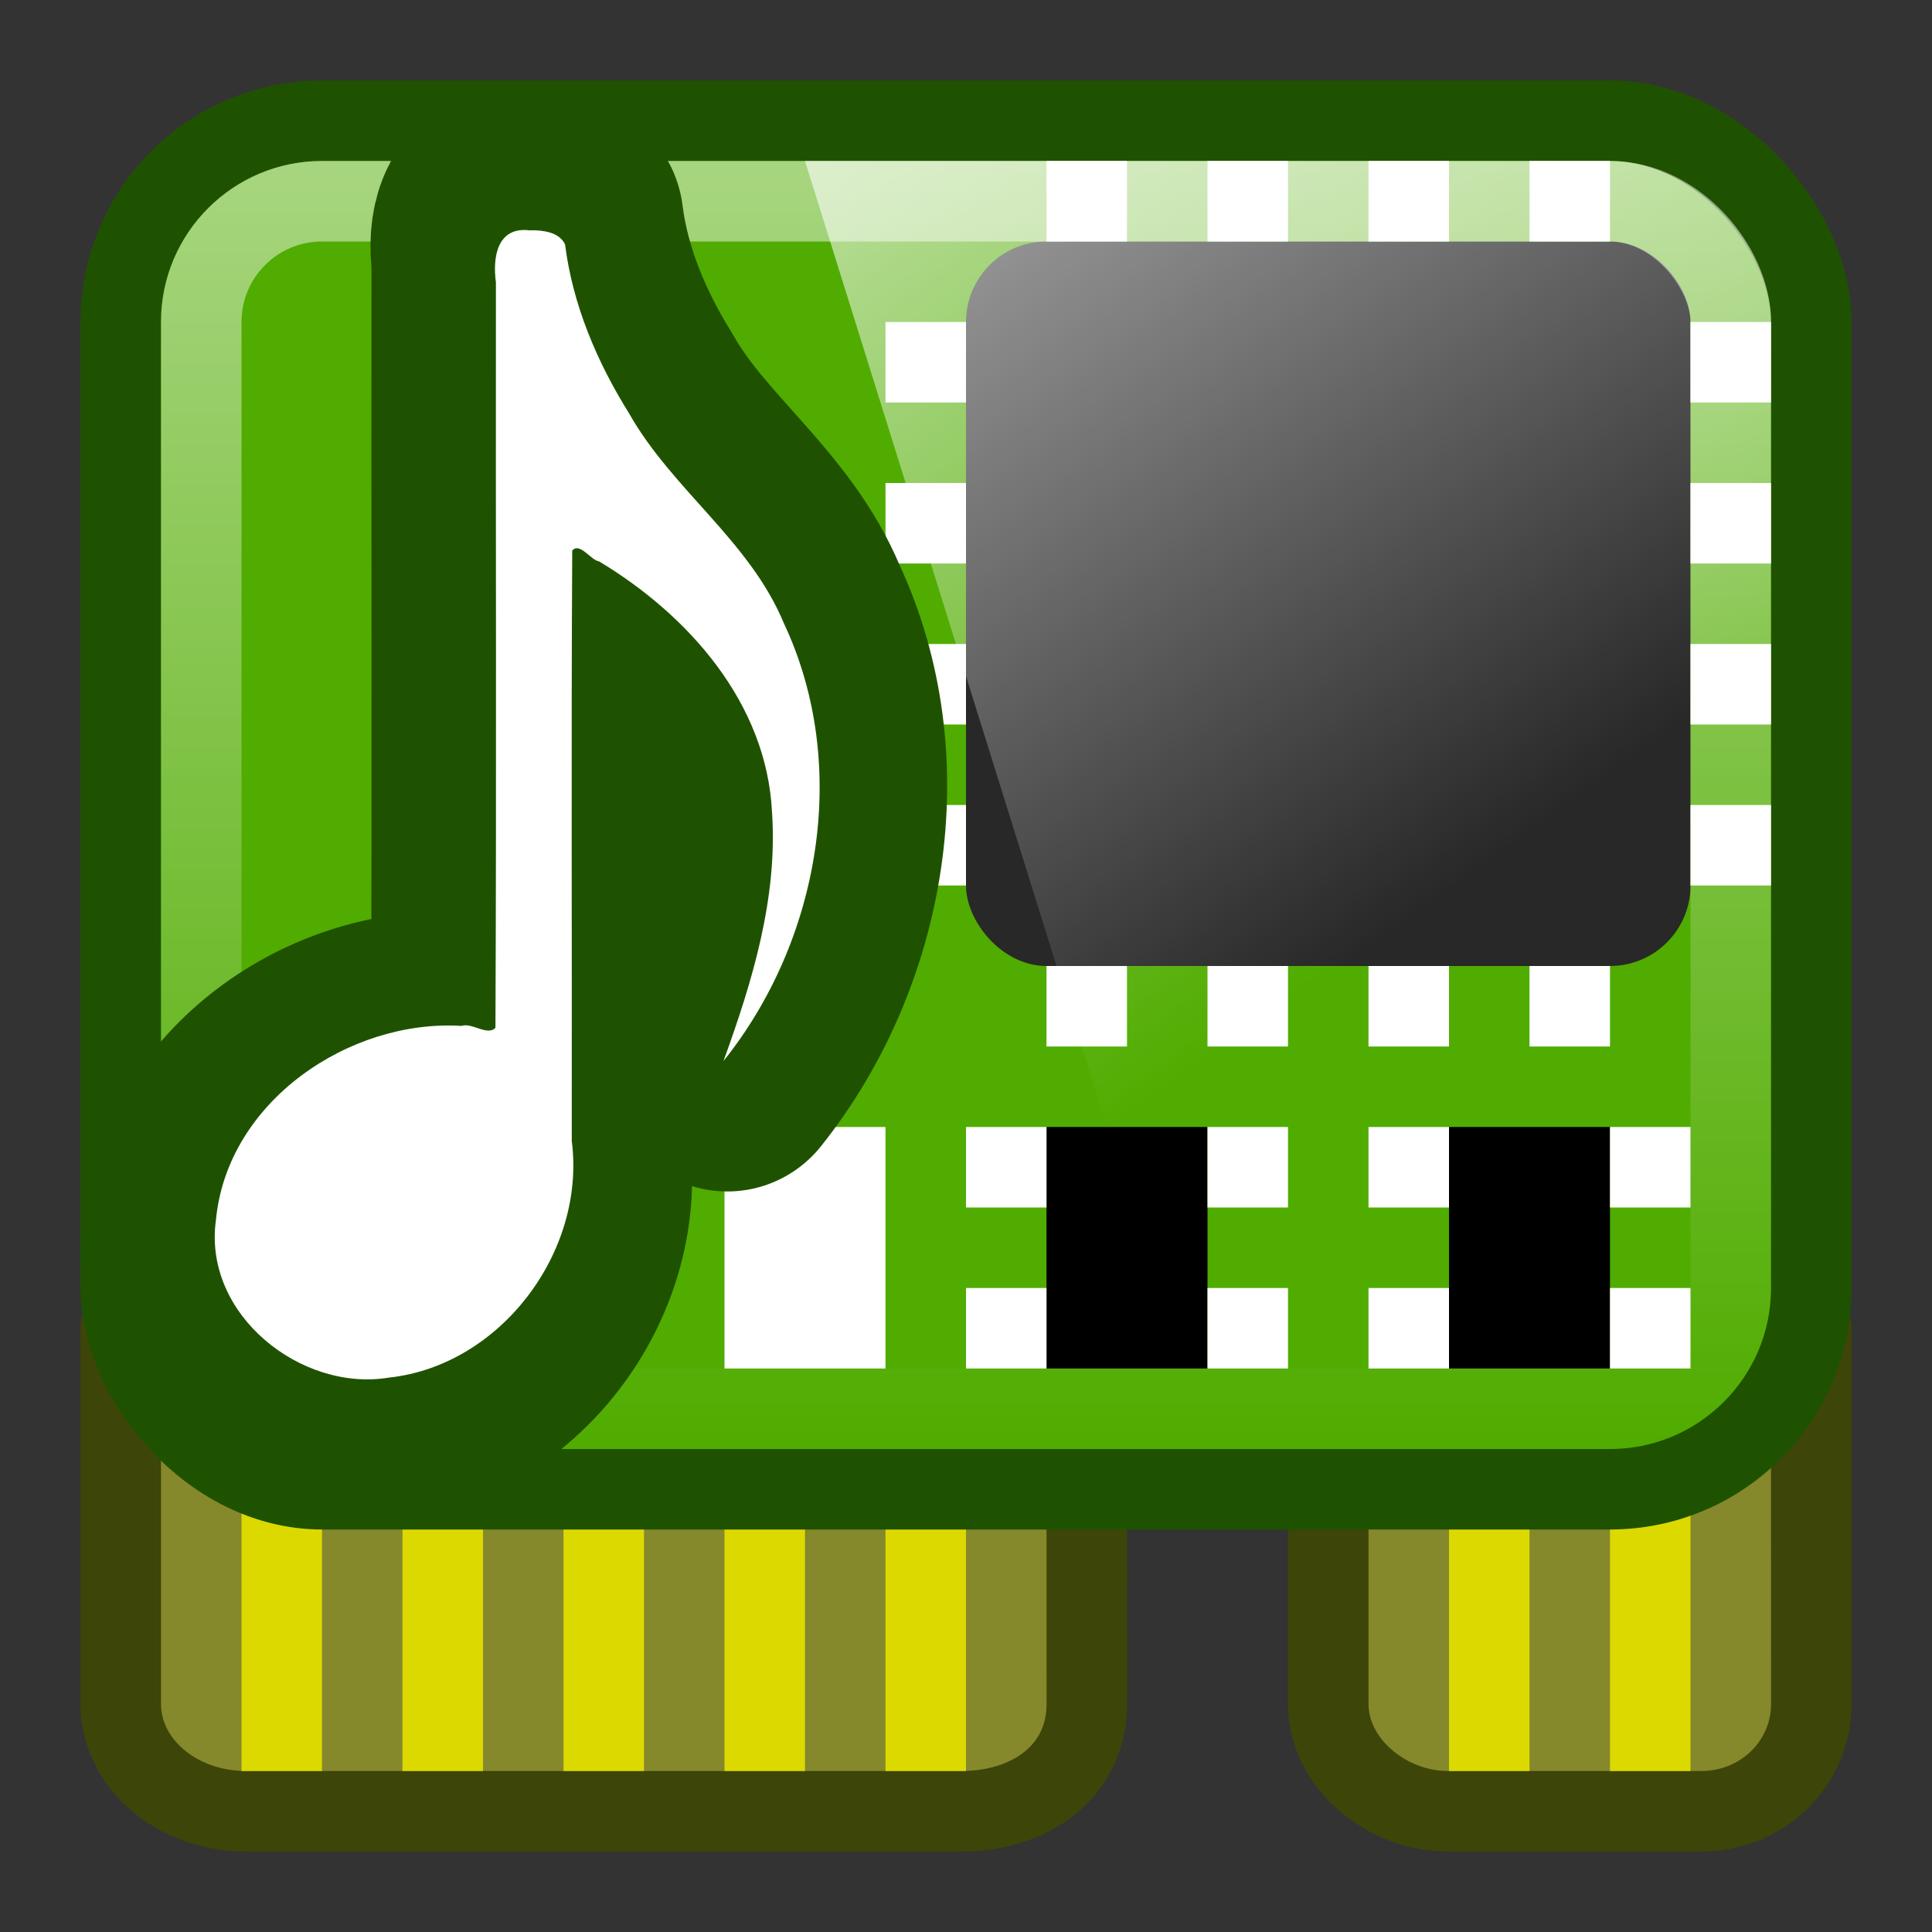 <?xml version="1.0" encoding="UTF-8" standalone="no"?>
<!-- Created with Inkscape (http://www.inkscape.org/) -->

<svg xmlns:dc="http://purl.org/dc/elements/1.1/" xmlns:cc="http://creativecommons.org/ns#" xmlns:rdf="http://www.w3.org/1999/02/22-rdf-syntax-ns#" xmlns:svg="http://www.w3.org/2000/svg" xmlns="http://www.w3.org/2000/svg" xmlns:xlink="http://www.w3.org/1999/xlink" xmlns:sodipodi="http://sodipodi.sourceforge.net/DTD/sodipodi-0.dtd" xmlns:inkscape="http://www.inkscape.org/namespaces/inkscape" width="24" height="24" id="svg3437" version="1.1" inkscape:version="0.48.4 r9939" sodipodi:docname="audio-card24.svg">
  <rect width="100%" height="100%" fill="#333333" stroke="none"/>
  <defs id="defs3439">
    <linearGradient id="linearGradient4695">
      <stop style="stop-color:white;stop-opacity:0.5;" offset="0" id="stop4697" />
      <stop style="stop-color:white;stop-opacity:0;" offset="1" id="stop4699" />
    </linearGradient>
    <linearGradient inkscape:collect="always" xlink:href="#linearGradient4594-3" id="linearGradient5698" gradientUnits="userSpaceOnUse" gradientTransform="matrix(0.516,0,0,0.493,0.861,1027.403)" x1="8.211" y1="-5.714" x2="31.743" y2="25.487" />
    <linearGradient gradientUnits="userSpaceOnUse" id="linearGradient4594-3" x1="8.211" x2="31.743" y1="-5.714" y2="25.487">
      <stop offset="0" stop-color="#fff" id="stop37-5-1-3" />
      <stop offset="1" stop-color="#fff" stop-opacity="0" id="stop39-0" />
    </linearGradient>
    <linearGradient inkscape:collect="always" xlink:href="#linearGradient4695" id="linearGradient4701" x1="12" y1="1030.362" x2="12" y2="1046.362" gradientUnits="userSpaceOnUse" />
    <radialGradient gradientUnits="userSpaceOnUse" gradientTransform="matrix(1,0,0,1.5,-5,-12.75)" r="1" fy="29.5" fx="26" cy="29.5" cx="26" id="radialGradient4328" xlink:href="#linearGradient4322" inkscape:collect="always" />
    <linearGradient y2="44" x2="20" y1="36" x1="20" gradientTransform="matrix(0.667,0,0,1,1.333,0)" gradientUnits="userSpaceOnUse" id="linearGradient4134" xlink:href="#linearGradient3923" inkscape:collect="always" />
    <linearGradient y2="44" x2="20" y1="36" x1="20" gradientTransform="matrix(0.667,0,0,1,3.333,0)" gradientUnits="userSpaceOnUse" id="linearGradient4026" xlink:href="#linearGradient3923" inkscape:collect="always" />
    <linearGradient y2="36" x2="10" y1="43" x1="10" gradientTransform="matrix(-1,0,0,1,48,0)" gradientUnits="userSpaceOnUse" id="linearGradient3872" xlink:href="#linearGradient3892" inkscape:collect="always" />
    <linearGradient y2="44" x2="-9" y1="36" x1="-9" gradientTransform="scale(-1,1)" gradientUnits="userSpaceOnUse" id="linearGradient3870" xlink:href="#linearGradient3886" inkscape:collect="always" />
    <linearGradient y2="3" x2="10" y1="43" x1="10" gradientTransform="matrix(-1,0,0,1,48,0)" gradientUnits="userSpaceOnUse" id="linearGradient3865" xlink:href="#linearGradient3791" inkscape:collect="always" />
    <linearGradient gradientTransform="scale(-1,1)" y2="44" x2="-9" y1="4" x1="-9" gradientUnits="userSpaceOnUse" id="linearGradient3863" xlink:href="#linearGradient3783" inkscape:collect="always" />
    <linearGradient y2="25.487" x2="31.743" y1="-5.714" x1="8.211" gradientTransform="matrix(0.988,0,0,0.986,3.483,-1.918)" gradientUnits="userSpaceOnUse" id="linearGradient3952" xlink:href="#linearGradient4594-3-2" inkscape:collect="always" />
    <radialGradient r="117.143" fy="486.648" fx="605.714" cy="486.648" cx="605.714" gradientTransform="matrix(-0.062,0,0,0.029,46.532,28.953)" gradientUnits="userSpaceOnUse" id="radialGradient3583" xlink:href="#linearGradient5060-29" inkscape:collect="always" />
    <linearGradient y2="609.505" x2="302.857" y1="366.648" x1="302.857" gradientTransform="matrix(0.062,0,0,0.029,1.624,28.953)" gradientUnits="userSpaceOnUse" id="linearGradient3581" xlink:href="#linearGradient5048-8" inkscape:collect="always" />
    <radialGradient r="117.143" fy="486.648" fx="605.714" cy="486.648" cx="605.714" gradientTransform="matrix(0.062,0,0,0.029,1.637,28.953)" gradientUnits="userSpaceOnUse" id="radialGradient3579" xlink:href="#linearGradient5060-29" inkscape:collect="always" />
    <linearGradient y2="23.579" x2="13.84" y1="3.293" x1="13.84" gradientTransform="matrix(0.999,0,0,1.035,-0.829,0.591)" gradientUnits="userSpaceOnUse" id="linearGradient3425" xlink:href="#linearGradient4050-7" inkscape:collect="always" />
    <linearGradient gradientUnits="userSpaceOnUse" id="linearGradient4594-3-2" x1="8.211" x2="31.743" y1="-5.714" y2="25.487">
      <stop offset="0" stop-color="#fff" id="stop37-5-1-3-9" />
      <stop offset="1" stop-color="#fff" stop-opacity="0" id="stop39-0-8" />
    </linearGradient>
    <linearGradient id="linearGradient4050-7">
      <stop style="stop-color:white;stop-opacity:0.502;" offset="0" id="stop4052-6" />
      <stop style="stop-color:#ffffff;stop-opacity:0;" offset="1" id="stop4054-0" />
    </linearGradient>
    <linearGradient id="linearGradient5060-29">
      <stop id="stop5062-9" style="stop-color:#000000;stop-opacity:1" offset="0" />
      <stop id="stop5064-08" style="stop-color:#000000;stop-opacity:0" offset="1" />
    </linearGradient>
    <linearGradient id="linearGradient5048-8">
      <stop id="stop5050-4" style="stop-color:#000000;stop-opacity:0" offset="0" />
      <stop id="stop5056-7" style="stop-color:#000000;stop-opacity:1" offset="0.5" />
      <stop id="stop5052-0-1" style="stop-color:#000000;stop-opacity:0" offset="1" />
    </linearGradient>
    <linearGradient id="linearGradient3783">
      <stop style="stop-color:#50891f;stop-opacity:1;" offset="0" id="stop3858" />
      <stop id="stop3787" offset="1" style="stop-color:#a4cc55;stop-opacity:1;" />
    </linearGradient>
    <linearGradient id="linearGradient3791">
      <stop id="stop3793" offset="0" style="stop-color:#1f5200;stop-opacity:1" />
      <stop id="stop3795" offset="1" style="stop-color:#1f5200;stop-opacity:1" />
    </linearGradient>
    <linearGradient id="linearGradient3886">
      <stop id="stop3888" offset="0" style="stop-color:#999c31;stop-opacity:1;" />
      <stop style="stop-color:#c3c66a;stop-opacity:1;" offset="1" id="stop3890" />
    </linearGradient>
    <linearGradient id="linearGradient3892">
      <stop style="stop-color:#3e4508;stop-opacity:0.862" offset="0" id="stop3894" />
      <stop style="stop-color:#3a4100;stop-opacity:1" offset="1" id="stop3896" />
    </linearGradient>
    <linearGradient id="linearGradient3923">
      <stop id="stop3925" offset="0" style="stop-color:#edf112;stop-opacity:1;" />
      <stop id="stop3927" offset="1" style="stop-color:#ecef26;stop-opacity:0;" />
    </linearGradient>
    <linearGradient id="linearGradient4322">
      <stop id="stop4324" offset="0" style="stop-color:gray;stop-opacity:1;" />
      <stop id="stop4326" offset="1" style="stop-color:white;stop-opacity:1;" />
    </linearGradient>
    <linearGradient inkscape:collect="always" xlink:href="#linearGradient3886" id="linearGradient3303" gradientUnits="userSpaceOnUse" gradientTransform="scale(-1,1)" x1="-9" y1="36" x2="-9" y2="44" />
    <linearGradient inkscape:collect="always" xlink:href="#linearGradient3892" id="linearGradient3305" gradientUnits="userSpaceOnUse" gradientTransform="matrix(-1,0,0,1,48,0)" x1="10" y1="43" x2="10" y2="36" />
    <linearGradient inkscape:collect="always" xlink:href="#linearGradient4594-3-2" id="linearGradient3309" gradientUnits="userSpaceOnUse" gradientTransform="matrix(0.988,0,0,0.986,33.358,1024.444)" x1="8.211" y1="-5.714" x2="31.743" y2="25.487" />
    <linearGradient inkscape:collect="always" xlink:href="#linearGradient4050-7" id="linearGradient3328" gradientUnits="userSpaceOnUse" gradientTransform="matrix(0.999,0,0,1.035,29.046,1026.953)" x1="13.84" y1="3.293" x2="13.84" y2="23.579" />
    <radialGradient inkscape:collect="always" xlink:href="#linearGradient4322" id="radialGradient3343" gradientUnits="userSpaceOnUse" gradientTransform="matrix(1,0,0,1.5,24.875,1013.612)" cx="26" cy="29.5" fx="26" fy="29.5" r="1" />
    <linearGradient inkscape:collect="always" xlink:href="#linearGradient3783" id="linearGradient3399" gradientUnits="userSpaceOnUse" gradientTransform="matrix(-1,0,0,1,29.875,1026.362)" x1="-9" y1="4" x2="-9" y2="44" />
    <linearGradient inkscape:collect="always" xlink:href="#linearGradient3791" id="linearGradient3401" gradientUnits="userSpaceOnUse" gradientTransform="matrix(-1,0,0,1,77.875,1026.362)" x1="10" y1="43" x2="10" y2="3" />
    <linearGradient inkscape:collect="always" xlink:href="#linearGradient3923" id="linearGradient3404" gradientUnits="userSpaceOnUse" gradientTransform="matrix(0.667,0,0,1,33.208,1026.362)" x1="20" y1="36" x2="20" y2="44" />
    <linearGradient inkscape:collect="always" xlink:href="#linearGradient3886" id="linearGradient3407" gradientUnits="userSpaceOnUse" gradientTransform="matrix(-1,0,0,1,29.875,1026.362)" x1="-9" y1="36" x2="-9" y2="44" />
    <linearGradient inkscape:collect="always" xlink:href="#linearGradient3892" id="linearGradient3409" gradientUnits="userSpaceOnUse" gradientTransform="matrix(-1,0,0,1,77.875,1026.362)" x1="10" y1="43" x2="10" y2="36" />
    <linearGradient inkscape:collect="always" xlink:href="#linearGradient3923" id="linearGradient3412" gradientUnits="userSpaceOnUse" gradientTransform="matrix(0.667,0,0,1,31.208,1026.362)" x1="20" y1="36" x2="20" y2="44" />
    <linearGradient inkscape:collect="always" xlink:href="#linearGradient3886" id="linearGradient3415" gradientUnits="userSpaceOnUse" gradientTransform="matrix(-1,0,0,1,29.875,1026.362)" x1="-9" y1="36" x2="-9" y2="44" />
    <linearGradient inkscape:collect="always" xlink:href="#linearGradient3892" id="linearGradient3417" gradientUnits="userSpaceOnUse" gradientTransform="matrix(-1,0,0,1,77.875,1026.362)" x1="10" y1="43" x2="10" y2="36" />
  </defs>
  <sodipodi:namedview id="base" pagecolor="#ffffff" bordercolor="#666666" borderopacity="1.0" inkscape:pageopacity="0.0" inkscape:pageshadow="2" inkscape:zoom="11.313708" inkscape:cx="26.14108" inkscape:cy="10.880968" inkscape:document-units="px" inkscape:current-layer="capa1" showgrid="true" inkscape:window-width="1280" inkscape:window-height="949" inkscape:window-x="0" inkscape:window-y="0" inkscape:window-maximized="1" inkscape:snap-bbox="true">
    <inkscape:grid type="xygrid" id="grid3445" empspacing="5" visible="true" enabled="true" snapvisiblegridlinesonly="true" />
  </sodipodi:namedview>
  <g inkscape:label="Capa 1" inkscape:groupmode="layer" id="capa1" transform="translate(0,-1028.362)">
    <path style="color:black;fill:#85882b;fill-opacity:1;fill-rule:nonzero;stroke:#3e4508;stroke-width:1;stroke-linecap:round;stroke-linejoin:round;stroke-miterlimit:4;stroke-opacity:1;stroke-dasharray:none;stroke-dashoffset:0;marker:none;visibility:visible;display:inline;overflow:visible;enable-background:accumulate" d="m 13.5,1044.862 -12,0 0,4.667 c 0,0.739 0.693,1.333 1.556,1.333 l 8.889,0 c 0.862,0 1.556,-0.5 1.556,-1.333 z" id="path3868" inkscape:connector-curvature="0" sodipodi:nodetypes="ccssssc" />
    <path sodipodi:nodetypes="ccssssc" inkscape:connector-curvature="0" id="path4001" d="m 22.5,1044.862 -6,0 0,4.667 c 0,0.739 0.726,1.333 1.482,1.333 l 3.155,0 c 0.756,0 1.364,-0.594 1.364,-1.333 z" style="color:black;fill:#85882b;fill-opacity:1;fill-rule:nonzero;stroke:#3e4508;stroke-width:1;stroke-linecap:round;stroke-linejoin:round;stroke-miterlimit:4;stroke-opacity:1;stroke-dasharray:none;stroke-dashoffset:0;marker:none;visibility:visible;display:inline;overflow:visible;enable-background:accumulate" />
    <path style="color:black;fill:#dcd900;fill-opacity:1;fill-rule:nonzero;stroke:none;stroke-width:1;marker:none;visibility:visible;display:inline;overflow:visible;enable-background:accumulate" d="m 18,1046.362 0,4 1,0 0,-4 -1,0 z m 2,0 0,4 1,0 0,-4 -1,0 z" id="path4626" inkscape:connector-curvature="0" />
    <path style="color:black;fill:#dcd900;fill-opacity:1;fill-rule:nonzero;stroke:none;stroke-width:1;marker:none;visibility:visible;display:inline;overflow:visible;enable-background:accumulate" d="m 3,1046.362 0,4 1,0 0,-4 -1,0 z m 2,0 0,4 1,0 0,-4 -1,0 z m 2,0 0,4 1,0 0,-4 -1,0 z m 2,0 0,4 1,0 0,-4 -1,0 z m 2,0 0,4 1,0 0,-4 -1,0 z" id="path4640" inkscape:connector-curvature="0" />
    <rect ry="2.5" y="1029.862" x="1.5" height="17" width="21" id="rect4644" style="color:black;fill:#50ac00;fill-opacity:1;fill-rule:nonzero;stroke:#1f5200;stroke-width:1;stroke-linecap:round;stroke-linejoin:round;stroke-miterlimit:4;stroke-opacity:1;stroke-dasharray:none;stroke-dashoffset:0;marker:none;visibility:visible;display:inline;overflow:visible;enable-background:accumulate" />
    <rect style="color:black;fill:#282828;fill-opacity:1;fill-rule:nonzero;stroke:none;stroke-width:1;marker:none;visibility:visible;display:inline;overflow:visible;enable-background:accumulate" id="rect4030" width="9" height="9" x="12" y="1031.362" ry="1" rx="1" />
    <path style="color:black;fill:white;fill-opacity:1;fill-rule:nonzero;stroke:none;stroke-width:1;marker:none;visibility:visible;display:inline;overflow:visible;enable-background:accumulate" d="m 21,1032.362 0,1 1,0 0,-1 -1,0 z m 0,2 0,1 1,0 0,-1 -1,0 z m 0,2 0,1 1,0 0,-1 -1,0 z m 0,2 0,1 1,0 0,-1 -1,0 z" id="rect4034" inkscape:connector-curvature="0" />
    <g id="g4617">
      <rect style="color:black;fill:black;fill-opacity:1;fill-rule:nonzero;stroke:none;stroke-width:1;marker:none;visibility:visible;display:inline;overflow:visible;enable-background:accumulate" id="rect4660" width="2" height="3" x="13" y="1042.362" />
      <path inkscape:connector-curvature="0" id="path4452" d="m 12,1042.362 0,1 1,0 0,-1 -1,0 z" style="color:black;fill:white;fill-opacity:1;fill-rule:nonzero;stroke:none;stroke-width:1;marker:none;visibility:visible;display:inline;overflow:visible;enable-background:accumulate" />
      <path style="color:black;fill:white;fill-opacity:1;fill-rule:nonzero;stroke:none;stroke-width:1;marker:none;visibility:visible;display:inline;overflow:visible;enable-background:accumulate" d="m 12,1044.362 0,1 1,0 0,-1 -1,0 z" id="path4456" inkscape:connector-curvature="0" />
      <path style="color:black;fill:white;fill-opacity:1;fill-rule:nonzero;stroke:none;stroke-width:1;marker:none;visibility:visible;display:inline;overflow:visible;enable-background:accumulate" d="m 15,1042.362 0,1 1,0 0,-1 -1,0 z" id="path4458" inkscape:connector-curvature="0" />
      <path inkscape:connector-curvature="0" id="path4460" d="m 15,1044.362 0,1 1,0 0,-1 -1,0 z" style="color:black;fill:white;fill-opacity:1;fill-rule:nonzero;stroke:none;stroke-width:1;marker:none;visibility:visible;display:inline;overflow:visible;enable-background:accumulate" />
    </g>
    <g transform="translate(6,-1.9572067e-5)" id="g4541">
      <rect y="1042.362" x="12" height="3" width="2" id="rect4543" style="color:black;fill:black;fill-opacity:1;fill-rule:nonzero;stroke:none;stroke-width:1;marker:none;visibility:visible;display:inline;overflow:visible;enable-background:accumulate" />
      <path style="color:black;fill:white;fill-opacity:1;fill-rule:nonzero;stroke:none;stroke-width:1;marker:none;visibility:visible;display:inline;overflow:visible;enable-background:accumulate" d="m 11,1042.362 0,1 1,0 0,-1 -1,0 z" id="path4545" inkscape:connector-curvature="0" />
      <path inkscape:connector-curvature="0" id="path4547" d="m 11,1044.362 0,1 1,0 0,-1 -1,0 z" style="color:black;fill:white;fill-opacity:1;fill-rule:nonzero;stroke:none;stroke-width:1;marker:none;visibility:visible;display:inline;overflow:visible;enable-background:accumulate" />
      <path inkscape:connector-curvature="0" id="path4549" d="m 14,1042.362 0,1 1,0 0,-1 -1,0 z" style="color:black;fill:white;fill-opacity:1;fill-rule:nonzero;stroke:none;stroke-width:1;marker:none;visibility:visible;display:inline;overflow:visible;enable-background:accumulate" />
      <path style="color:black;fill:white;fill-opacity:1;fill-rule:nonzero;stroke:none;stroke-width:1;marker:none;visibility:visible;display:inline;overflow:visible;enable-background:accumulate" d="m 14,1044.362 0,1 1,0 0,-1 -1,0 z" id="path4551" inkscape:connector-curvature="0" />
    </g>
    <path style="color:black;fill:white;fill-opacity:1;fill-rule:nonzero;stroke:none;stroke-width:1;marker:none;visibility:visible;display:inline;overflow:visible;enable-background:accumulate" d="M 11 4 L 11 5 L 12 5 L 12 4 L 11 4 z M 11 6 L 11 7 L 12 7 L 12 6 L 11 6 z M 11 8 L 11 9 L 12 9 L 12 8 L 11 8 z M 11 10 L 11 11 L 12 11 L 12 10 L 11 10 z " transform="translate(0,1028.362)" id="rect4559" />
    <path style="color:black;fill:white;fill-opacity:1;fill-rule:nonzero;stroke:none;stroke-width:1;marker:none;visibility:visible;display:inline;overflow:visible;enable-background:accumulate" d="M 13 12 L 13 13 L 14 13 L 14 12 L 13 12 z M 15 12 L 15 13 L 16 13 L 16 12 L 15 12 z M 17 12 L 17 13 L 18 13 L 18 12 L 17 12 z M 19 12 L 19 13 L 20 13 L 20 12 L 19 12 z " transform="translate(0,1028.362)" id="rect4567" />
    <path style="color:black;fill:white;fill-opacity:1;fill-rule:nonzero;stroke:none;stroke-width:1;marker:none;visibility:visible;display:inline;overflow:visible;enable-background:accumulate" d="M 13 2 L 13 3 L 14 3 L 14 2 L 13 2 z M 15 2 L 15 3 L 16 3 L 16 2 L 15 2 z M 17 2 L 17 3 L 18 3 L 18 2 L 17 2 z M 19 2 L 19 3 L 20 3 L 20 2 L 19 2 z " id="rect4575" transform="translate(0,1028.362)" />
    <path inkscape:connector-curvature="0" id="path4615" d="m 9,1042.362 0,3 2,0 0,-3 -2,0 z" style="color:black;fill:white;fill-opacity:1;fill-rule:nonzero;stroke:none;stroke-width:1;marker:none;visibility:visible;display:inline;overflow:visible;enable-background:accumulate" />
    <rect style="color:black;fill:none;stroke:url(#linearGradient4701);stroke-width:1;stroke-miterlimit:4;stroke-opacity:1;stroke-dasharray:none;marker:none;visibility:visible;display:inline;overflow:visible;enable-background:accumulate" id="rect4642" width="19" height="15" x="2.5" y="1030.862" ry="1.5" rx="1.5" />
    <path style="opacity:0.99;fill:url(#linearGradient5698)" inkscape:connector-curvature="0" d="m 10,1030.362 10,0 c 1,0 2,1 2,2 l 0,14 -7,0 z" id="path57-5-0" sodipodi:nodetypes="cssccc" />
    <g id="g3423" transform="matrix(0.535,0,0,0.54,2.133,475.062)">
      <path inkscape:connector-curvature="0" d="m 8.252,1029.372 c -0.795,-0.104 -0.905,0.647 -0.822,1.244 -0.008,5.944 0.015,11.893 -0.011,17.834 -0.194,0.204 -0.567,-0.132 -0.814,-0.044 -2.694,-0.166 -5.637,1.804 -5.907,4.646 -0.317,2.26 2.051,4.119 4.163,3.768 2.661,-0.285 4.74,-2.992 4.393,-5.665 0.008,-4.706 -0.015,-9.418 0.011,-14.121 0.181,-0.209 0.452,0.236 0.643,0.258 2.14,1.277 4.033,3.382 4.161,6.003 0.141,2.049 -0.475,4.053 -1.167,5.952 2.319,-2.878 3.062,-7.078 1.45,-10.478 -0.824,-1.974 -2.684,-3.19 -3.724,-5.023 -0.768,-1.225 -1.353,-2.593 -1.536,-4.039 -0.151,-0.302 -0.547,-0.338 -0.841,-0.335 z" id="path4005" style="fill:#1f5200;fill-opacity:1;stroke:#1f5200;stroke-width:5.583;stroke-linecap:round;stroke-linejoin:round;stroke-miterlimit:4;stroke-opacity:1;stroke-dasharray:none" />
      <path style="fill:white;fill-opacity:1;stroke:none" id="path61" d="m 8.322,1029.93 c -0.767,-0.1 -0.874,0.622 -0.794,1.196 -0.007,5.715 0.015,11.435 -0.011,17.147 -0.187,0.197 -0.547,-0.127 -0.786,-0.043 -2.601,-0.159 -5.444,1.734 -5.704,4.467 -0.306,2.173 1.98,3.961 4.02,3.623 2.57,-0.274 4.577,-2.877 4.242,-5.447 0.007,-4.525 -0.015,-9.056 0.011,-13.578 0.175,-0.201 0.436,0.227 0.621,0.248 2.066,1.228 3.894,3.252 4.018,5.772 0.136,1.97 -0.458,3.897 -1.127,5.723 2.24,-2.768 2.957,-6.805 1.4,-10.075 -0.796,-1.898 -2.591,-3.067 -3.596,-4.83 -0.742,-1.178 -1.306,-2.493 -1.483,-3.884 -0.145,-0.29 -0.528,-0.325 -0.812,-0.322 z" inkscape:connector-curvature="0" />
    </g>
  </g>
</svg>

